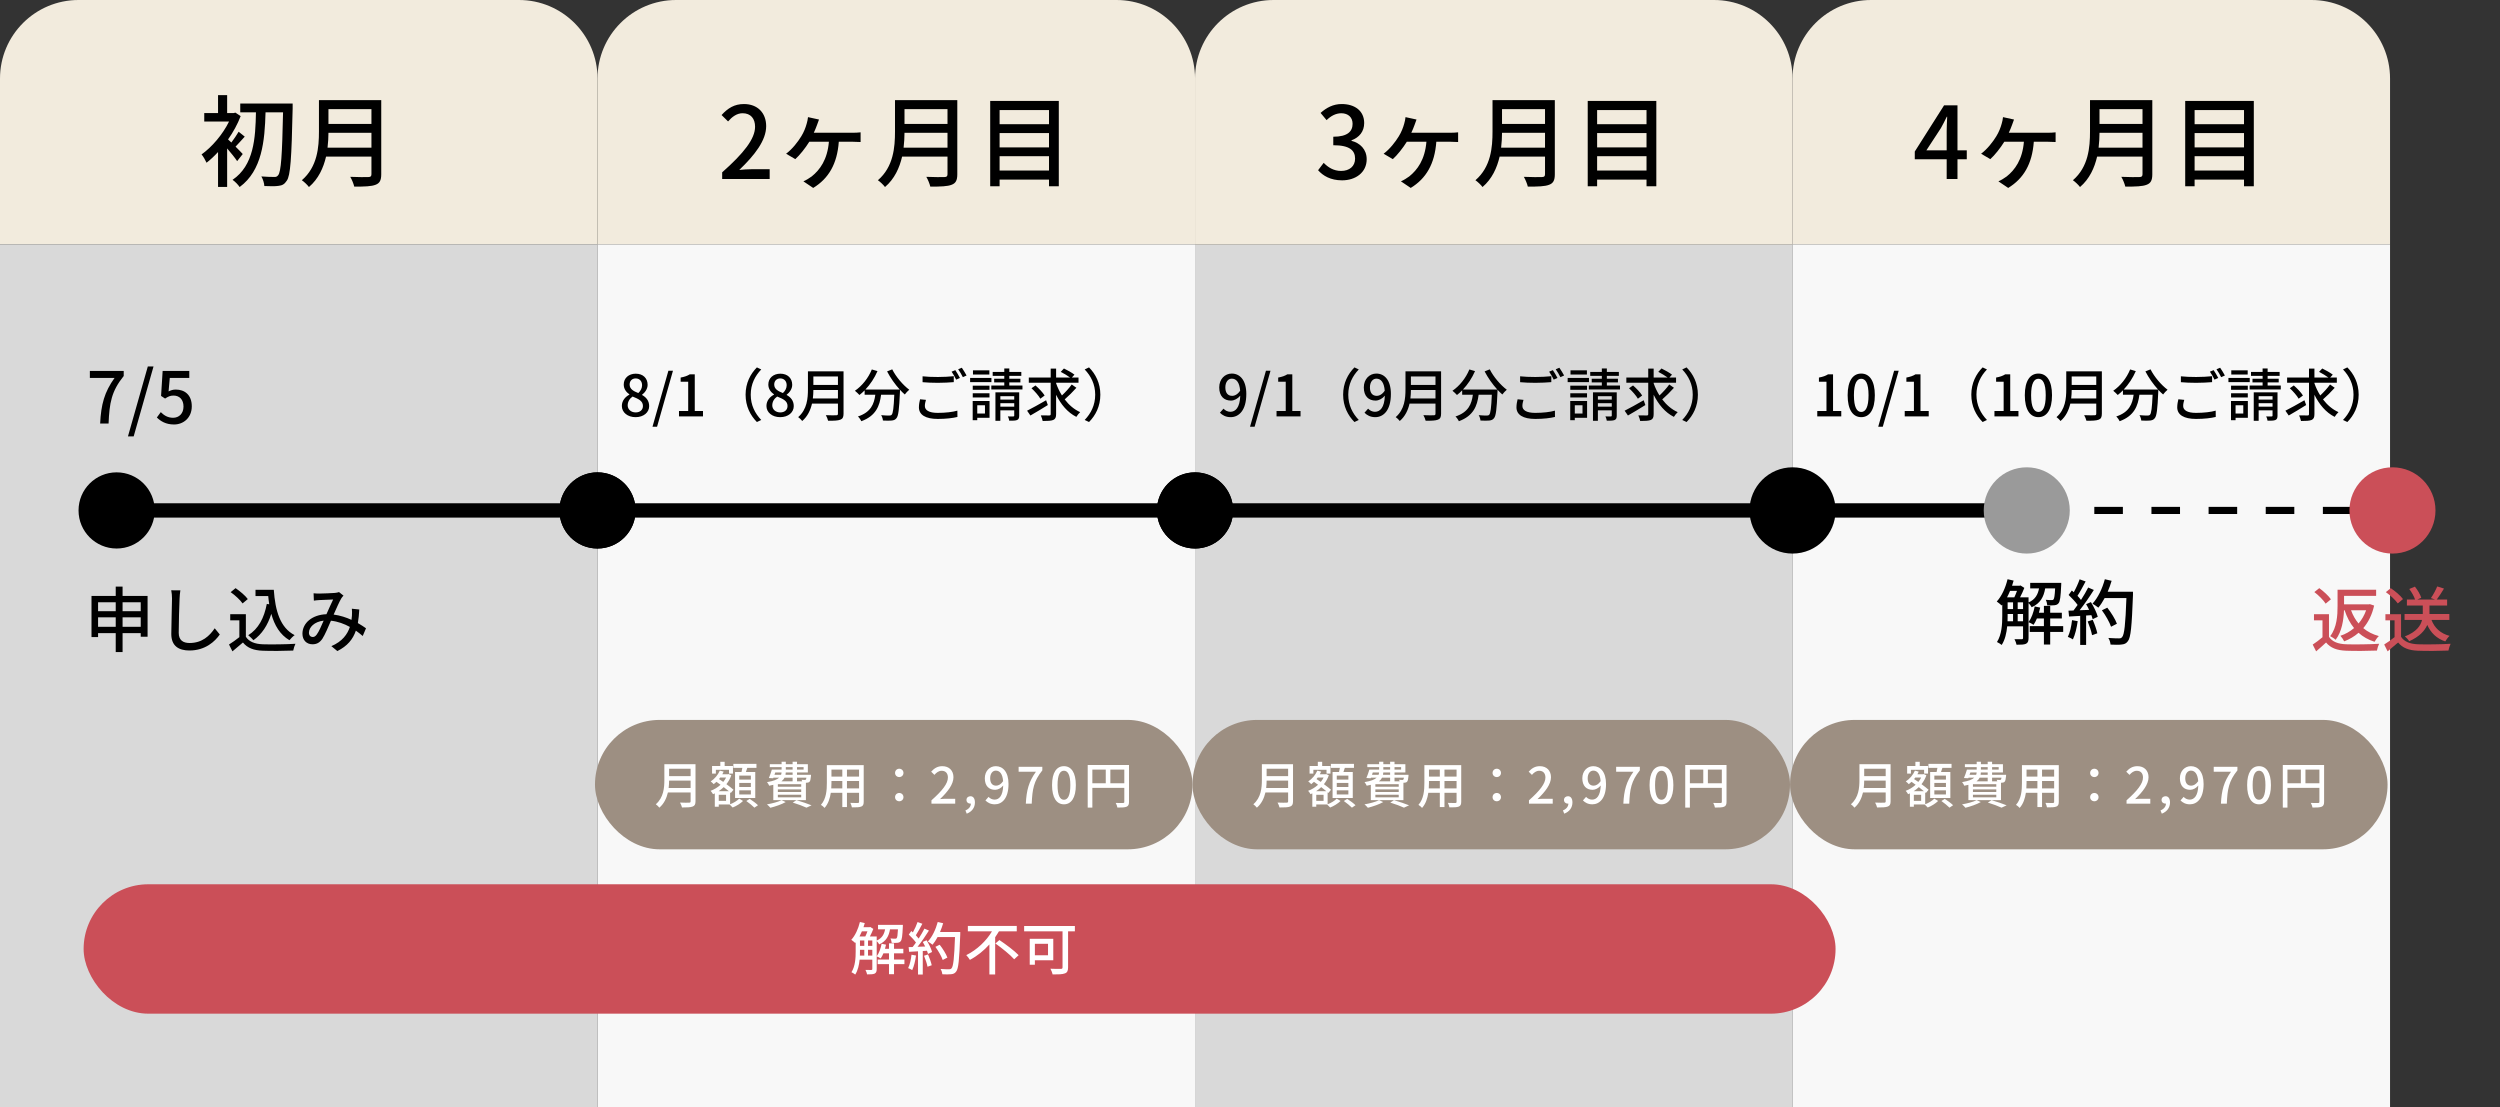 <svg width="350" height="155" viewBox="0 0 350 155" fill="none" xmlns="http://www.w3.org/2000/svg">
<rect x="0" y="0" width="350" height="155" fill="#333333" stroke="none"/>
<rect x="167.305" y="34.221" width="83.653" height="120.779" fill="#D9D9D9"/>
<path d="M167.305 11C167.305 4.925 172.23 0 178.305 0H239.957C246.033 0 250.957 4.925 250.957 11V34.221H167.305V11Z" fill="#F2EBDD"/>
<path d="M0 11C0 4.925 4.925 0 11 0H72.653C78.728 0 83.653 4.925 83.653 11V34.221H0V11Z" fill="#F2EBDD"/>
<rect y="34.221" width="83.653" height="120.779" fill="#D9D9D9"/>
<path d="M83.652 11C83.652 4.925 88.577 0 94.652 0H156.305C162.38 0 167.305 4.925 167.305 11V34.221H83.652V11Z" fill="#F2EBDD"/>
<rect x="83.652" y="34.221" width="83.653" height="120.779" fill="#F8F8F8"/>
<path d="M250.953 11C250.953 4.925 255.878 0 261.953 0H323.606C329.681 0 334.606 4.925 334.606 11V34.221H250.953V11Z" fill="#F2EBDD"/>
<rect x="250.953" y="34.221" width="83.653" height="120.779" fill="#F8F8F8"/>
<path d="M33.984 21.564L33.2 22.558C32.92 22.125 32.333 21.396 31.8 20.78V26.171H30.526V21.285C29.994 21.858 29.448 22.377 28.916 22.782C28.776 22.46 28.427 21.845 28.216 21.62C29.659 20.599 31.184 18.82 32.066 17.015H28.595V15.825H30.526V13.319H31.8V15.825H32.724L32.962 15.768L33.691 16.259C33.257 17.392 32.641 18.512 31.927 19.52C32.053 19.633 32.221 19.787 32.389 19.954C32.739 19.492 33.158 18.877 33.41 18.442L34.264 19.128C33.803 19.619 33.355 20.151 32.977 20.529C33.41 20.962 33.831 21.383 33.984 21.564ZM40.971 14.495V15.194C40.816 22.223 40.663 24.602 40.145 25.302C39.822 25.806 39.501 25.96 39.011 26.017C38.535 26.101 37.764 26.073 37.008 26.044C36.995 25.68 36.827 25.093 36.589 24.701C37.373 24.77 38.087 24.77 38.395 24.77C38.647 24.785 38.786 24.729 38.941 24.532C39.346 24.056 39.501 21.761 39.627 15.726H37.176C37.065 19.703 36.7 23.875 33.55 26.184C33.327 25.849 32.907 25.415 32.556 25.177C35.553 23.146 35.763 19.338 35.833 15.726H33.635V14.495H40.971ZM45.856 20.669H52.002V18.596H45.983C45.983 19.241 45.941 19.941 45.856 20.669ZM52.002 15.278H45.983V17.351H52.002V15.278ZM53.374 14.018V24.407C53.374 25.247 53.151 25.652 52.59 25.863C52.002 26.101 51.05 26.128 49.594 26.128C49.511 25.75 49.258 25.12 49.035 24.756C50.127 24.812 51.246 24.799 51.583 24.785C51.891 24.785 52.002 24.672 52.002 24.378V21.928H45.647C45.282 23.497 44.583 25.05 43.252 26.184C43.056 25.904 42.553 25.428 42.258 25.233C44.443 23.357 44.653 20.613 44.653 18.415V14.018H53.374Z" fill="black"/>
<path d="M101.104 25.064V24.127C104.142 21.439 105.71 19.436 105.71 17.742C105.71 16.622 105.122 15.852 103.96 15.852C103.148 15.852 102.476 16.37 101.93 17L101.02 16.105C101.902 15.139 102.812 14.565 104.156 14.565C106.046 14.565 107.264 15.796 107.264 17.659C107.264 19.646 105.682 21.704 103.498 23.791C104.03 23.735 104.674 23.692 105.178 23.692H107.754V25.064H101.104ZM114.66 16.735C114.548 17.015 114.464 17.253 114.38 17.505C114.268 17.812 114.114 18.204 113.932 18.582H119.322C119.63 18.582 120.134 18.582 120.484 18.526V19.884C120.092 19.857 119.602 19.843 119.322 19.843H117.432C117.208 22.951 116.004 24.994 113.848 26.311L112.476 25.387C112.812 25.247 113.33 24.939 113.638 24.701C114.772 23.791 115.836 22.377 116.046 19.843H113.302C112.77 20.71 111.93 21.761 111.342 22.279L110.054 21.523C110.936 20.864 111.706 19.857 112.168 19.101C112.546 18.498 112.784 17.869 112.938 17.308C113.022 17.029 113.092 16.692 113.12 16.398L114.66 16.735ZM126.504 20.669H132.65V18.596H126.63C126.63 19.241 126.588 19.941 126.504 20.669ZM132.65 15.278H126.63V17.351H132.65V15.278ZM134.022 14.018V24.407C134.022 25.247 133.798 25.652 133.238 25.863C132.65 26.101 131.698 26.128 130.242 26.128C130.158 25.75 129.906 25.12 129.682 24.756C130.774 24.812 131.894 24.799 132.23 24.785C132.538 24.785 132.65 24.672 132.65 24.378V21.928H126.294C125.93 23.497 125.23 25.05 123.9 26.184C123.704 25.904 123.2 25.428 122.906 25.233C125.09 23.357 125.3 20.613 125.3 18.415V14.018H134.022ZM139.944 23.875H146.86V21.872H139.944V23.875ZM146.86 18.625H139.944V20.64H146.86V18.625ZM146.86 15.405H139.944V17.392H146.86V15.405ZM138.628 14.13H148.232V26.073H146.86V25.148H139.944V26.073H138.628V14.13Z" fill="black"/>
<path d="M187.892 25.247C186.268 25.247 185.218 24.602 184.532 23.832L185.316 22.797C185.918 23.413 186.688 23.93 187.752 23.93C188.914 23.93 189.712 23.287 189.712 22.209C189.712 21.075 188.984 20.332 186.66 20.332V19.142C188.69 19.142 189.362 18.372 189.362 17.337C189.362 16.427 188.76 15.867 187.78 15.852C186.982 15.867 186.31 16.244 185.722 16.819L184.882 15.81C185.694 15.082 186.646 14.565 187.836 14.565C189.684 14.565 190.986 15.53 190.986 17.224C190.986 18.415 190.3 19.241 189.208 19.646V19.716C190.398 20.011 191.336 20.907 191.336 22.293C191.336 24.154 189.782 25.247 187.892 25.247ZM198.313 16.735C198.201 17.015 198.117 17.253 198.033 17.505C197.921 17.812 197.767 18.204 197.585 18.582H202.975C203.283 18.582 203.787 18.582 204.137 18.526V19.884C203.745 19.857 203.255 19.843 202.975 19.843H201.085C200.861 22.951 199.657 24.994 197.501 26.311L196.129 25.387C196.465 25.247 196.983 24.939 197.291 24.701C198.425 23.791 199.489 22.377 199.699 19.843H196.955C196.423 20.71 195.583 21.761 194.995 22.279L193.707 21.523C194.589 20.864 195.359 19.857 195.821 19.101C196.199 18.498 196.437 17.869 196.591 17.308C196.675 17.029 196.745 16.692 196.773 16.398L198.313 16.735ZM210.157 20.669H216.303V18.596H210.283C210.283 19.241 210.241 19.941 210.157 20.669ZM216.303 15.278H210.283V17.351H216.303V15.278ZM217.675 14.018V24.407C217.675 25.247 217.451 25.652 216.891 25.863C216.303 26.101 215.351 26.128 213.895 26.128C213.811 25.75 213.559 25.12 213.335 24.756C214.427 24.812 215.547 24.799 215.883 24.785C216.191 24.785 216.303 24.672 216.303 24.378V21.928H209.947C209.583 23.497 208.883 25.05 207.553 26.184C207.357 25.904 206.853 25.428 206.559 25.233C208.743 23.357 208.953 20.613 208.953 18.415V14.018H217.675ZM223.597 23.875H230.513V21.872H223.597V23.875ZM230.513 18.625H223.597V20.64H230.513V18.625ZM230.513 15.405H223.597V17.392H230.513V15.405ZM222.281 14.13H231.885V26.073H230.513V25.148H223.597V26.073H222.281V14.13Z" fill="black"/>
<path d="M269.693 21.047H272.535V18.345C272.535 17.785 272.577 16.916 272.605 16.343H272.549C272.297 16.875 272.017 17.407 271.723 17.939L269.693 21.047ZM272.535 25.064V22.293H268.069V21.215L272.171 14.746H274.047V21.047H275.349V22.293H274.047V25.064H272.535ZM281.961 16.735C281.849 17.015 281.765 17.253 281.681 17.505C281.569 17.812 281.415 18.204 281.233 18.582H286.623C286.931 18.582 287.435 18.582 287.785 18.526V19.884C287.393 19.857 286.903 19.843 286.623 19.843H284.733C284.509 22.951 283.305 24.994 281.149 26.311L279.777 25.387C280.113 25.247 280.631 24.939 280.939 24.701C282.073 23.791 283.137 22.377 283.347 19.843H280.603C280.071 20.71 279.231 21.761 278.643 22.279L277.355 21.523C278.237 20.864 279.007 19.857 279.469 19.101C279.847 18.498 280.085 17.869 280.239 17.308C280.323 17.029 280.393 16.692 280.421 16.398L281.961 16.735ZM293.805 20.669H299.951V18.596H293.931C293.931 19.241 293.889 19.941 293.805 20.669ZM299.951 15.278H293.931V17.351H299.951V15.278ZM301.323 14.018V24.407C301.323 25.247 301.099 25.652 300.539 25.863C299.951 26.101 298.999 26.128 297.543 26.128C297.459 25.75 297.207 25.12 296.983 24.756C298.075 24.812 299.195 24.799 299.531 24.785C299.839 24.785 299.951 24.672 299.951 24.378V21.928H293.595C293.231 23.497 292.531 25.05 291.201 26.184C291.005 25.904 290.501 25.428 290.207 25.233C292.391 23.357 292.601 20.613 292.601 18.415V14.018H301.323ZM307.245 23.875H314.161V21.872H307.245V23.875ZM314.161 18.625H307.245V20.64H314.161V18.625ZM314.161 15.405H307.245V17.392H314.161V15.405ZM305.929 14.13H315.533V26.073H314.161V25.148H307.245V26.073H305.929V14.13Z" fill="black"/>
<path d="M14.02 59.299C14.15 56.609 14.62 54.889 16.04 52.909H12.58V51.929H17.32V52.639C15.59 54.789 15.32 56.419 15.2 59.299H14.02ZM17.913 61.099L20.693 51.309H21.493L18.713 61.099H17.913ZM24.37 59.429C23.21 59.429 22.48 58.959 21.96 58.449L22.51 57.699C22.93 58.119 23.46 58.489 24.23 58.489C25.06 58.489 25.69 57.899 25.69 56.919C25.69 55.939 25.13 55.379 24.29 55.379C23.82 55.379 23.54 55.519 23.11 55.799L22.55 55.429L22.77 51.929H26.5V52.909H23.77L23.6 54.799C23.92 54.639 24.21 54.539 24.61 54.539C25.84 54.539 26.85 55.269 26.85 56.879C26.85 58.509 25.66 59.429 24.37 59.429Z" fill="black"/>
<path d="M88.979 58.403C87.875 58.403 87.059 57.747 87.059 56.835C87.059 56.059 87.571 55.539 88.115 55.251V55.211C87.675 54.899 87.323 54.459 87.323 53.835C87.323 52.915 88.043 52.315 89.003 52.315C90.027 52.315 90.667 52.955 90.667 53.875C90.667 54.475 90.259 54.987 89.891 55.259V55.299C90.419 55.595 90.883 56.059 90.883 56.859C90.883 57.731 90.115 58.403 88.979 58.403ZM89.363 55.027C89.715 54.699 89.891 54.323 89.891 53.931C89.891 53.387 89.563 52.979 88.987 52.979C88.507 52.979 88.147 53.307 88.147 53.835C88.147 54.475 88.707 54.771 89.363 55.027ZM88.995 57.739C89.603 57.739 90.011 57.387 90.011 56.835C90.011 56.115 89.363 55.843 88.563 55.515C88.155 55.795 87.875 56.235 87.875 56.747C87.875 57.331 88.363 57.739 88.995 57.739ZM91.35 59.739L93.574 51.907H94.214L91.99 59.739H91.35ZM95.059 58.299V57.539H96.347V53.443H95.291V52.859C95.843 52.755 96.235 52.619 96.571 52.403H97.267V57.539H98.419V58.299H95.059ZM104.382 55.259C104.382 53.635 105.054 52.355 105.966 51.435L106.574 51.723C105.702 52.635 105.102 53.787 105.102 55.259C105.102 56.731 105.702 57.883 106.574 58.795L105.966 59.083C105.054 58.163 104.382 56.883 104.382 55.259ZM109.222 58.403C108.118 58.403 107.302 57.747 107.302 56.835C107.302 56.059 107.814 55.539 108.358 55.251V55.211C107.918 54.899 107.566 54.459 107.566 53.835C107.566 52.915 108.286 52.315 109.246 52.315C110.27 52.315 110.91 52.955 110.91 53.875C110.91 54.475 110.502 54.987 110.134 55.259V55.299C110.662 55.595 111.126 56.059 111.126 56.859C111.126 57.731 110.358 58.403 109.222 58.403ZM109.606 55.027C109.958 54.699 110.134 54.323 110.134 53.931C110.134 53.387 109.806 52.979 109.23 52.979C108.75 52.979 108.39 53.307 108.39 53.835C108.39 54.475 108.95 54.771 109.606 55.027ZM109.238 57.739C109.846 57.739 110.254 57.387 110.254 56.835C110.254 56.115 109.606 55.843 108.806 55.515C108.398 55.795 108.118 56.235 108.118 56.747C108.118 57.331 108.606 57.739 109.238 57.739ZM113.8 55.787H117.312V54.603H113.872C113.872 54.971 113.848 55.371 113.8 55.787ZM117.312 52.707H113.872V53.891H117.312V52.707ZM118.096 51.987V57.923C118.096 58.403 117.968 58.635 117.648 58.755C117.312 58.891 116.768 58.907 115.936 58.907C115.888 58.691 115.744 58.331 115.616 58.123C116.24 58.155 116.88 58.147 117.072 58.139C117.248 58.139 117.312 58.075 117.312 57.907V56.507H113.68C113.472 57.403 113.072 58.291 112.312 58.939C112.2 58.779 111.912 58.507 111.744 58.395C112.992 57.323 113.112 55.755 113.112 54.499V51.987H118.096ZM124.192 51.995L124.912 51.707C125.424 52.747 126.432 53.923 127.296 54.563C127.104 54.723 126.816 55.019 126.672 55.227C126.456 55.043 126.224 54.819 126 54.571C126 54.643 126 54.811 125.992 54.883C125.888 57.307 125.776 58.235 125.504 58.547C125.32 58.779 125.136 58.835 124.848 58.875C124.576 58.907 124.088 58.899 123.608 58.875C123.6 58.651 123.496 58.339 123.36 58.123C123.848 58.171 124.304 58.179 124.488 58.179C124.648 58.179 124.744 58.155 124.832 58.067C125.016 57.875 125.12 57.123 125.2 55.267H123.352C123.152 56.819 122.64 58.219 120.584 58.971C120.504 58.779 120.28 58.459 120.112 58.307C121.952 57.699 122.376 56.531 122.544 55.267H121.048V54.651C120.816 54.891 120.568 55.107 120.32 55.299C120.184 55.139 119.864 54.843 119.688 54.707C120.68 54.035 121.56 52.939 122.056 51.723L122.848 51.955C122.432 52.923 121.832 53.819 121.152 54.539H125.968C125.304 53.811 124.648 52.883 124.192 51.995ZM129.16 52.683C129.744 52.747 130.48 52.779 131.304 52.779C132.08 52.779 132.936 52.731 133.528 52.667V53.499C132.976 53.547 132.056 53.595 131.304 53.595C130.488 53.595 129.8 53.563 129.16 53.507V52.683ZM129.632 55.979C129.544 56.283 129.48 56.555 129.48 56.843C129.48 57.411 130.04 57.803 131.272 57.803C132.36 57.803 133.384 57.683 134.032 57.491L134.04 58.371C133.416 58.531 132.424 58.651 131.296 58.651C129.576 58.651 128.648 58.075 128.648 57.027C128.648 56.595 128.736 56.211 128.808 55.899L129.632 55.979ZM133.744 51.819C133.944 52.107 134.232 52.603 134.392 52.915L133.864 53.147C133.704 52.819 133.448 52.339 133.224 52.035L133.744 51.819ZM134.656 51.483C134.864 51.779 135.168 52.283 135.32 52.571L134.8 52.803C134.624 52.459 134.368 51.995 134.144 51.699L134.656 51.483ZM138.512 51.851V52.435H136.216V51.851H138.512ZM138.8 52.907V53.499H135.816V52.907H138.8ZM138.528 53.995V54.571H136.184V53.995H138.528ZM136.184 55.643V55.059H138.528V55.643H136.184ZM137.896 56.739H136.816V57.891H137.896V56.739ZM138.536 56.139V58.491H136.816V58.827H136.176V56.139H138.536ZM140.048 56.931H141.992V56.451H140.048V56.931ZM141.992 55.467H140.048V55.947H141.992V55.467ZM142.688 54.923V58.187C142.688 58.523 142.616 58.699 142.392 58.803C142.152 58.899 141.8 58.899 141.296 58.899C141.272 58.723 141.192 58.467 141.104 58.299C141.432 58.315 141.76 58.307 141.856 58.307C141.96 58.299 141.992 58.275 141.992 58.179V57.443H140.048V58.915H139.36V54.923H142.688ZM141.304 53.979H143.144V54.523H138.784V53.979H140.6V53.539H139.184V53.019H140.6V52.619H138.976V52.075H140.6V51.587H141.304V52.075H142.984V52.619H141.304V53.019H142.856V53.539H141.304V53.979ZM146.456 56.035L146.696 56.707C145.872 57.227 144.952 57.771 144.256 58.171L143.792 57.499C144.472 57.163 145.496 56.587 146.456 56.035ZM146.248 55.371L145.648 55.819C145.416 55.403 144.88 54.787 144.408 54.355L144.968 53.963C145.44 54.371 146.008 54.963 146.248 55.371ZM150.04 53.827L150.696 54.291C150.2 54.851 149.568 55.475 149.056 55.915C149.648 56.691 150.376 57.323 151.224 57.699C151.056 57.859 150.808 58.147 150.688 58.363C149.464 57.747 148.528 56.627 147.856 55.267V57.971C147.856 58.443 147.744 58.667 147.456 58.795C147.168 58.915 146.672 58.939 145.976 58.939C145.936 58.723 145.816 58.379 145.712 58.155C146.224 58.171 146.736 58.171 146.896 58.163C147.04 58.163 147.096 58.115 147.096 57.971V53.579H144.032V52.859H147.096V51.603H147.856V52.859H149.816C149.48 52.603 148.936 52.283 148.504 52.059L148.952 51.587C149.432 51.819 150.088 52.187 150.424 52.451L150.056 52.859H150.992V53.579H147.856V53.667C148.064 54.259 148.336 54.835 148.672 55.363C149.152 54.915 149.704 54.315 150.04 53.827ZM154.048 55.259C154.048 56.883 153.376 58.163 152.464 59.083L151.856 58.795C152.728 57.883 153.328 56.731 153.328 55.259C153.328 53.787 152.728 52.635 151.856 51.723L152.464 51.435C153.376 52.355 154.048 53.635 154.048 55.259Z" fill="black"/>
<path d="M171.548 54.235C171.548 54.987 171.884 55.419 172.5 55.419C172.868 55.419 173.284 55.203 173.62 54.699C173.532 53.539 173.092 53.011 172.452 53.011C171.948 53.011 171.548 53.467 171.548 54.235ZM172.292 58.403C171.612 58.403 171.132 58.131 170.788 57.779L171.292 57.211C171.524 57.475 171.884 57.651 172.252 57.651C172.964 57.651 173.58 57.075 173.636 55.395C173.292 55.819 172.788 56.083 172.34 56.083C171.356 56.083 170.692 55.467 170.692 54.235C170.692 53.067 171.492 52.299 172.444 52.299C173.572 52.299 174.484 53.203 174.484 55.155C174.484 57.475 173.428 58.403 172.292 58.403ZM175.006 59.739L177.23 51.907H177.87L175.646 59.739H175.006ZM178.715 58.299V57.539H180.003V53.443H178.947V52.859C179.499 52.755 179.891 52.619 180.227 52.403H180.923V57.539H182.075V58.299H178.715ZM188.038 55.259C188.038 53.635 188.71 52.355 189.622 51.435L190.23 51.723C189.358 52.635 188.758 53.787 188.758 55.259C188.758 56.731 189.358 57.883 190.23 58.795L189.622 59.083C188.71 58.163 188.038 56.883 188.038 55.259ZM191.79 54.235C191.79 54.987 192.126 55.419 192.742 55.419C193.11 55.419 193.526 55.203 193.862 54.699C193.774 53.539 193.334 53.011 192.694 53.011C192.19 53.011 191.79 53.467 191.79 54.235ZM192.534 58.403C191.854 58.403 191.374 58.131 191.03 57.779L191.534 57.211C191.766 57.475 192.126 57.651 192.494 57.651C193.206 57.651 193.822 57.075 193.878 55.395C193.534 55.819 193.03 56.083 192.582 56.083C191.598 56.083 190.934 55.467 190.934 54.235C190.934 53.067 191.734 52.299 192.686 52.299C193.814 52.299 194.726 53.203 194.726 55.155C194.726 57.475 193.67 58.403 192.534 58.403ZM197.456 55.787H200.968V54.603H197.528C197.528 54.971 197.504 55.371 197.456 55.787ZM200.968 52.707H197.528V53.891H200.968V52.707ZM201.752 51.987V57.923C201.752 58.403 201.624 58.635 201.304 58.755C200.968 58.891 200.424 58.907 199.592 58.907C199.544 58.691 199.4 58.331 199.272 58.123C199.896 58.155 200.536 58.147 200.728 58.139C200.904 58.139 200.968 58.075 200.968 57.907V56.507H197.336C197.128 57.403 196.728 58.291 195.968 58.939C195.856 58.779 195.568 58.507 195.4 58.395C196.648 57.323 196.768 55.755 196.768 54.499V51.987H201.752ZM207.848 51.995L208.568 51.707C209.08 52.747 210.088 53.923 210.952 54.563C210.76 54.723 210.472 55.019 210.328 55.227C210.112 55.043 209.88 54.819 209.656 54.571C209.656 54.643 209.656 54.811 209.648 54.883C209.544 57.307 209.432 58.235 209.16 58.547C208.976 58.779 208.792 58.835 208.504 58.875C208.232 58.907 207.744 58.899 207.264 58.875C207.256 58.651 207.152 58.339 207.016 58.123C207.504 58.171 207.96 58.179 208.144 58.179C208.304 58.179 208.4 58.155 208.488 58.067C208.672 57.875 208.776 57.123 208.856 55.267H207.008C206.808 56.819 206.296 58.219 204.24 58.971C204.16 58.779 203.936 58.459 203.768 58.307C205.608 57.699 206.032 56.531 206.2 55.267H204.704V54.651C204.472 54.891 204.224 55.107 203.976 55.299C203.84 55.139 203.52 54.843 203.344 54.707C204.336 54.035 205.216 52.939 205.712 51.723L206.504 51.955C206.088 52.923 205.488 53.819 204.808 54.539H209.624C208.96 53.811 208.304 52.883 207.848 51.995ZM212.816 52.683C213.4 52.747 214.136 52.779 214.96 52.779C215.736 52.779 216.592 52.731 217.184 52.667V53.499C216.632 53.547 215.712 53.595 214.96 53.595C214.144 53.595 213.456 53.563 212.816 53.507V52.683ZM213.288 55.979C213.2 56.283 213.136 56.555 213.136 56.843C213.136 57.411 213.696 57.803 214.928 57.803C216.016 57.803 217.04 57.683 217.688 57.491L217.696 58.371C217.072 58.531 216.08 58.651 214.952 58.651C213.232 58.651 212.304 58.075 212.304 57.027C212.304 56.595 212.392 56.211 212.464 55.899L213.288 55.979ZM217.4 51.819C217.6 52.107 217.888 52.603 218.048 52.915L217.52 53.147C217.36 52.819 217.104 52.339 216.88 52.035L217.4 51.819ZM218.312 51.483C218.52 51.779 218.824 52.283 218.976 52.571L218.456 52.803C218.28 52.459 218.024 51.995 217.8 51.699L218.312 51.483ZM222.168 51.851V52.435H219.872V51.851H222.168ZM222.456 52.907V53.499H219.472V52.907H222.456ZM222.184 53.995V54.571H219.84V53.995H222.184ZM219.84 55.643V55.059H222.184V55.643H219.84ZM221.552 56.739H220.472V57.891H221.552V56.739ZM222.192 56.139V58.491H220.472V58.827H219.832V56.139H222.192ZM223.704 56.931H225.648V56.451H223.704V56.931ZM225.648 55.467H223.704V55.947H225.648V55.467ZM226.344 54.923V58.187C226.344 58.523 226.272 58.699 226.048 58.803C225.808 58.899 225.456 58.899 224.952 58.899C224.928 58.723 224.848 58.467 224.76 58.299C225.088 58.315 225.416 58.307 225.512 58.307C225.616 58.299 225.648 58.275 225.648 58.179V57.443H223.704V58.915H223.016V54.923H226.344ZM224.96 53.979H226.8V54.523H222.44V53.979H224.256V53.539H222.84V53.019H224.256V52.619H222.632V52.075H224.256V51.587H224.96V52.075H226.64V52.619H224.96V53.019H226.512V53.539H224.96V53.979ZM230.112 56.035L230.352 56.707C229.528 57.227 228.608 57.771 227.912 58.171L227.448 57.499C228.128 57.163 229.152 56.587 230.112 56.035ZM229.904 55.371L229.304 55.819C229.072 55.403 228.536 54.787 228.064 54.355L228.624 53.963C229.096 54.371 229.664 54.963 229.904 55.371ZM233.696 53.827L234.352 54.291C233.856 54.851 233.224 55.475 232.712 55.915C233.304 56.691 234.032 57.323 234.88 57.699C234.712 57.859 234.464 58.147 234.344 58.363C233.12 57.747 232.184 56.627 231.512 55.267V57.971C231.512 58.443 231.4 58.667 231.112 58.795C230.824 58.915 230.328 58.939 229.632 58.939C229.592 58.723 229.472 58.379 229.368 58.155C229.88 58.171 230.392 58.171 230.552 58.163C230.696 58.163 230.752 58.115 230.752 57.971V53.579H227.688V52.859H230.752V51.603H231.512V52.859H233.472C233.136 52.603 232.592 52.283 232.16 52.059L232.608 51.587C233.088 51.819 233.744 52.187 234.08 52.451L233.712 52.859H234.648V53.579H231.512V53.667C231.72 54.259 231.992 54.835 232.328 55.363C232.808 54.915 233.36 54.315 233.696 53.827ZM237.704 55.259C237.704 56.883 237.032 58.163 236.12 59.083L235.512 58.795C236.384 57.883 236.984 56.731 236.984 55.259C236.984 53.787 236.384 52.635 235.512 51.723L236.12 51.435C237.032 52.355 237.704 53.635 237.704 55.259Z" fill="black"/>
<path d="M254.418 58.299V57.539H255.706V53.443H254.65V52.859C255.202 52.755 255.594 52.619 255.93 52.403H256.626V57.539H257.778V58.299H254.418ZM260.573 58.403C259.421 58.403 258.669 57.379 258.669 55.331C258.669 53.291 259.421 52.299 260.573 52.299C261.725 52.299 262.477 53.299 262.477 55.331C262.477 57.379 261.725 58.403 260.573 58.403ZM260.573 57.675C261.173 57.675 261.597 57.035 261.597 55.331C261.597 53.643 261.173 53.027 260.573 53.027C259.973 53.027 259.549 53.643 259.549 55.331C259.549 57.035 259.973 57.675 260.573 57.675ZM262.951 59.739L265.175 51.907H265.815L263.591 59.739H262.951ZM266.661 58.299V57.539H267.949V53.443H266.893V52.859C267.445 52.755 267.837 52.619 268.173 52.403H268.869V57.539H270.021V58.299H266.661ZM275.983 55.259C275.983 53.635 276.655 52.355 277.567 51.435L278.175 51.723C277.303 52.635 276.703 53.787 276.703 55.259C276.703 56.731 277.303 57.883 278.175 58.795L277.567 59.083C276.655 58.163 275.983 56.883 275.983 55.259ZM279.223 58.299V57.539H280.511V53.443H279.455V52.859C280.007 52.755 280.399 52.619 280.735 52.403H281.431V57.539H282.583V58.299H279.223ZM285.378 58.403C284.226 58.403 283.474 57.379 283.474 55.331C283.474 53.291 284.226 52.299 285.378 52.299C286.53 52.299 287.282 53.299 287.282 55.331C287.282 57.379 286.53 58.403 285.378 58.403ZM285.378 57.675C285.978 57.675 286.402 57.035 286.402 55.331C286.402 53.643 285.978 53.027 285.378 53.027C284.778 53.027 284.354 53.643 284.354 55.331C284.354 57.035 284.778 57.675 285.378 57.675ZM289.964 55.787H293.476V54.603H290.036C290.036 54.971 290.012 55.371 289.964 55.787ZM293.476 52.707H290.036V53.891H293.476V52.707ZM294.26 51.987V57.923C294.26 58.403 294.132 58.635 293.812 58.755C293.476 58.891 292.932 58.907 292.1 58.907C292.052 58.691 291.908 58.331 291.78 58.123C292.404 58.155 293.044 58.147 293.236 58.139C293.412 58.139 293.476 58.075 293.476 57.907V56.507H289.844C289.636 57.403 289.236 58.291 288.476 58.939C288.364 58.779 288.076 58.507 287.908 58.395C289.156 57.323 289.276 55.755 289.276 54.499V51.987H294.26ZM300.356 51.995L301.076 51.707C301.588 52.747 302.596 53.923 303.46 54.563C303.268 54.723 302.98 55.019 302.836 55.227C302.62 55.043 302.388 54.819 302.164 54.571C302.164 54.643 302.164 54.811 302.156 54.883C302.052 57.307 301.94 58.235 301.668 58.547C301.484 58.779 301.3 58.835 301.012 58.875C300.74 58.907 300.252 58.899 299.772 58.875C299.764 58.651 299.66 58.339 299.524 58.123C300.012 58.171 300.468 58.179 300.652 58.179C300.812 58.179 300.908 58.155 300.996 58.067C301.18 57.875 301.284 57.123 301.364 55.267H299.516C299.316 56.819 298.804 58.219 296.748 58.971C296.668 58.779 296.444 58.459 296.276 58.307C298.116 57.699 298.54 56.531 298.708 55.267H297.212V54.651C296.98 54.891 296.732 55.107 296.484 55.299C296.348 55.139 296.028 54.843 295.852 54.707C296.844 54.035 297.724 52.939 298.22 51.723L299.012 51.955C298.596 52.923 297.996 53.819 297.316 54.539H302.132C301.468 53.811 300.812 52.883 300.356 51.995ZM305.324 52.683C305.908 52.747 306.644 52.779 307.468 52.779C308.244 52.779 309.1 52.731 309.692 52.667V53.499C309.14 53.547 308.22 53.595 307.468 53.595C306.652 53.595 305.964 53.563 305.324 53.507V52.683ZM305.796 55.979C305.708 56.283 305.644 56.555 305.644 56.843C305.644 57.411 306.204 57.803 307.436 57.803C308.524 57.803 309.548 57.683 310.196 57.491L310.204 58.371C309.58 58.531 308.588 58.651 307.46 58.651C305.74 58.651 304.812 58.075 304.812 57.027C304.812 56.595 304.9 56.211 304.972 55.899L305.796 55.979ZM309.908 51.819C310.108 52.107 310.396 52.603 310.556 52.915L310.028 53.147C309.868 52.819 309.612 52.339 309.388 52.035L309.908 51.819ZM310.82 51.483C311.028 51.779 311.332 52.283 311.484 52.571L310.964 52.803C310.788 52.459 310.532 51.995 310.308 51.699L310.82 51.483ZM314.676 51.851V52.435H312.38V51.851H314.676ZM314.964 52.907V53.499H311.98V52.907H314.964ZM314.692 53.995V54.571H312.348V53.995H314.692ZM312.348 55.643V55.059H314.692V55.643H312.348ZM314.06 56.739H312.98V57.891H314.06V56.739ZM314.7 56.139V58.491H312.98V58.827H312.34V56.139H314.7ZM316.212 56.931H318.156V56.451H316.212V56.931ZM318.156 55.467H316.212V55.947H318.156V55.467ZM318.852 54.923V58.187C318.852 58.523 318.78 58.699 318.556 58.803C318.316 58.899 317.964 58.899 317.46 58.899C317.436 58.723 317.356 58.467 317.268 58.299C317.596 58.315 317.924 58.307 318.02 58.307C318.124 58.299 318.156 58.275 318.156 58.179V57.443H316.212V58.915H315.524V54.923H318.852ZM317.468 53.979H319.308V54.523H314.948V53.979H316.764V53.539H315.348V53.019H316.764V52.619H315.14V52.075H316.764V51.587H317.468V52.075H319.148V52.619H317.468V53.019H319.02V53.539H317.468V53.979ZM322.62 56.035L322.86 56.707C322.036 57.227 321.116 57.771 320.42 58.171L319.956 57.499C320.636 57.163 321.66 56.587 322.62 56.035ZM322.412 55.371L321.812 55.819C321.58 55.403 321.044 54.787 320.572 54.355L321.132 53.963C321.604 54.371 322.172 54.963 322.412 55.371ZM326.204 53.827L326.86 54.291C326.364 54.851 325.732 55.475 325.22 55.915C325.812 56.691 326.54 57.323 327.388 57.699C327.22 57.859 326.972 58.147 326.852 58.363C325.628 57.747 324.692 56.627 324.02 55.267V57.971C324.02 58.443 323.908 58.667 323.62 58.795C323.332 58.915 322.836 58.939 322.14 58.939C322.1 58.723 321.98 58.379 321.876 58.155C322.388 58.171 322.9 58.171 323.06 58.163C323.204 58.163 323.26 58.115 323.26 57.971V53.579H320.196V52.859H323.26V51.603H324.02V52.859H325.98C325.644 52.603 325.1 52.283 324.668 52.059L325.116 51.587C325.596 51.819 326.252 52.187 326.588 52.451L326.22 52.859H327.156V53.579H324.02V53.667C324.228 54.259 324.5 54.835 324.836 55.363C325.316 54.915 325.868 54.315 326.204 53.827ZM330.212 55.259C330.212 56.883 329.54 58.163 328.628 59.083L328.02 58.795C328.892 57.883 329.492 56.731 329.492 55.259C329.492 53.787 328.892 52.635 328.02 51.723L328.628 51.435C329.54 52.355 330.212 53.635 330.212 55.259Z" fill="black"/>
<path d="M17.161 87.75H19.701V86.43H17.161V87.75ZM13.731 87.75H16.201V86.43H13.731V87.75ZM16.201 84.32H13.731V85.57H16.201V84.32ZM19.701 84.32H17.161V85.57H19.701V84.32ZM17.161 83.43H20.661V89.14H19.701V88.64H17.161V91.29H16.201V88.64H13.731V89.19H12.811V83.43H16.201V82.12H17.161V83.43ZM25.251 82.65C25.191 83.02 25.151 83.44 25.141 83.8C25.091 84.91 25.021 87.22 25.021 88.6C25.021 89.66 25.671 90.02 26.541 90.02C28.291 90.02 29.341 89.03 30.061 87.96L30.771 88.83C30.111 89.78 28.761 91.07 26.521 91.07C25.001 91.07 23.981 90.42 23.981 88.76C23.981 87.34 24.081 84.76 24.081 83.8C24.081 83.38 24.041 82.97 23.971 82.64L25.251 82.65ZM35.771 82.57H38.331C38.531 85.52 39.231 87.89 41.251 88.92C41.031 89.07 40.701 89.4 40.521 89.63C39.201 88.85 38.431 87.56 37.981 85.94C37.471 87.56 36.661 88.79 35.481 89.63C35.331 89.45 34.971 89.1 34.751 88.93C36.171 88.05 36.981 86.53 37.351 84.55L37.691 84.6C37.631 84.23 37.591 83.84 37.551 83.45H35.771V82.57ZM34.691 83.87L33.961 84.48C33.641 84.01 32.921 83.34 32.291 82.9L32.981 82.34C33.601 82.77 34.351 83.39 34.691 83.87ZM34.421 85.99V89.15C34.861 89.84 35.681 90.16 36.781 90.2C37.891 90.24 40.111 90.21 41.361 90.13C41.251 90.35 41.101 90.79 41.051 91.08C39.921 91.13 37.911 91.15 36.771 91.1C35.501 91.05 34.641 90.72 34.011 89.95C33.541 90.36 33.061 90.76 32.541 91.19L32.061 90.23C32.511 89.95 33.041 89.58 33.511 89.2V86.85H32.231V85.99H34.421ZM43.901 83.06C44.161 83.09 44.481 83.1 44.691 83.1C45.231 83.1 46.441 83.04 46.881 83.01C47.091 82.99 47.311 82.95 47.461 82.89L48.091 83.39C47.971 83.51 47.871 83.63 47.791 83.76C47.521 84.2 47.111 85.14 46.711 86.04C47.621 86.16 48.471 86.44 49.211 86.78C49.241 86.58 49.261 86.39 49.271 86.21C49.291 85.87 49.291 85.51 49.261 85.22L50.301 85.33C50.261 86.02 50.201 86.66 50.101 87.23C50.551 87.49 50.931 87.74 51.241 87.96L50.781 89.04C50.491 88.79 50.171 88.54 49.821 88.29C49.401 89.52 48.631 90.44 47.231 91.15L46.391 90.46C47.941 89.8 48.651 88.78 48.981 87.77C48.201 87.34 47.301 87 46.331 86.9C45.961 87.77 45.501 88.86 45.131 89.43C44.751 89.98 44.331 90.2 43.741 90.2C42.941 90.2 42.341 89.64 42.341 88.72C42.341 87.21 43.721 86.06 45.701 85.99C46.031 85.26 46.371 84.48 46.641 83.93C46.241 83.94 45.171 83.99 44.721 84.01C44.511 84.02 44.191 84.05 43.941 84.09L43.901 83.06ZM43.251 88.58C43.251 88.98 43.501 89.18 43.781 89.18C43.991 89.18 44.151 89.09 44.341 88.84C44.661 88.41 44.991 87.62 45.311 86.89C44.001 87.03 43.251 87.83 43.251 88.58Z" fill="black"/>
<path d="M282.477 86.973H283.227V85.963H282.477V86.973ZM281.067 85.963V86.253C281.067 86.483 281.067 86.723 281.057 86.973H281.827V85.963H281.067ZM282.377 82.723H281.407C281.277 83.033 281.137 83.343 280.987 83.623H282.007C282.137 83.363 282.267 83.033 282.377 82.723ZM282.477 84.323V85.273H283.227V84.323H282.477ZM281.067 84.323V85.273H281.827V84.323H281.067ZM287.717 82.373H286.327C286.127 83.543 285.667 84.463 284.437 85.013C284.347 84.843 284.167 84.593 283.997 84.433V89.323C283.997 89.723 283.917 89.983 283.647 90.123C283.367 90.253 282.967 90.263 282.317 90.263C282.277 90.053 282.147 89.683 282.027 89.483C282.507 89.493 282.927 89.493 283.047 89.493C283.177 89.483 283.227 89.443 283.227 89.313V87.683H281.007C280.917 88.613 280.707 89.573 280.237 90.293C280.097 90.173 279.757 89.963 279.577 89.883C280.247 88.833 280.317 87.363 280.317 86.243V84.653L280.227 84.763C280.077 84.623 279.737 84.333 279.547 84.213C280.237 83.463 280.767 82.303 281.057 81.093L281.907 81.283C281.837 81.523 281.767 81.763 281.687 82.003H282.737L282.867 81.963L283.407 82.303C283.247 82.723 283.027 83.203 282.807 83.623H283.997V84.343C284.947 83.923 285.307 83.223 285.467 82.373H284.227V81.603H288.577C288.577 81.603 288.577 81.823 288.567 81.923C288.497 83.543 288.407 84.213 288.197 84.453C288.057 84.633 287.887 84.703 287.627 84.733C287.417 84.763 287.017 84.763 286.617 84.743C286.597 84.503 286.517 84.183 286.407 83.973C286.757 84.013 287.077 84.013 287.217 84.013C287.347 84.023 287.427 84.003 287.487 83.923C287.597 83.803 287.667 83.393 287.717 82.373ZM288.847 87.663V88.473H287.027V90.233H286.147V88.473H284.167V87.663H286.147V86.583H285.167C285.027 86.923 284.867 87.223 284.697 87.473C284.537 87.353 284.187 87.183 283.997 87.103C284.407 86.543 284.697 85.733 284.857 84.903L285.627 85.063C285.577 85.303 285.517 85.543 285.447 85.783H286.147V84.823H287.027V85.783H288.657V86.583H287.027V87.663H288.847ZM290.087 86.823L290.877 86.963C290.747 87.903 290.517 88.873 290.207 89.513C290.057 89.403 289.687 89.233 289.497 89.163C289.797 88.563 289.987 87.683 290.087 86.823ZM292.277 87.003L292.977 86.773C293.247 87.373 293.517 88.153 293.627 88.663L292.887 88.923C292.797 88.403 292.527 87.613 292.277 87.003ZM292.057 84.583L292.727 84.293C293.137 84.943 293.547 85.793 293.687 86.343L292.977 86.683C292.937 86.523 292.877 86.333 292.797 86.123L292.057 86.173V90.293H291.227V86.223C290.657 86.253 290.127 86.283 289.667 86.313L289.587 85.493L290.287 85.473C290.477 85.233 290.667 84.973 290.867 84.693C290.557 84.253 290.047 83.713 289.607 83.293L290.057 82.673C290.147 82.753 290.237 82.833 290.327 82.913C290.637 82.363 290.967 81.643 291.147 81.103L291.987 81.403C291.627 82.083 291.207 82.873 290.847 83.413C291.037 83.613 291.207 83.813 291.337 83.993C291.727 83.393 292.087 82.773 292.347 82.253L293.137 82.593C292.567 83.503 291.817 84.603 291.147 85.433L292.477 85.383C292.347 85.103 292.207 84.833 292.057 84.583ZM298.617 82.843V83.293C298.447 87.703 298.317 89.263 297.897 89.773C297.657 90.103 297.407 90.193 297.017 90.233C296.677 90.283 296.067 90.273 295.477 90.243C295.457 89.973 295.347 89.573 295.167 89.313C295.817 89.363 296.417 89.373 296.657 89.373C296.867 89.373 296.977 89.333 297.087 89.203C297.407 88.883 297.567 87.403 297.697 83.733H294.647C294.377 84.243 294.077 84.703 293.767 85.073C293.587 84.913 293.167 84.643 292.947 84.513C293.707 83.703 294.327 82.403 294.677 81.093L295.627 81.313C295.477 81.833 295.287 82.353 295.077 82.843H298.617ZM296.367 87.323L295.547 87.743C295.347 87.133 294.797 86.163 294.267 85.443L295.017 85.073C295.557 85.753 296.147 86.703 296.367 87.323Z" fill="black"/>
<path d="M331.258 85.44H329.148C329.398 86.13 329.748 86.76 330.198 87.29C330.648 86.76 331.008 86.14 331.258 85.44ZM328.248 85.44H328.158C328.108 86.77 327.868 88.42 326.988 89.57C326.828 89.41 326.438 89.16 326.228 89.06C327.178 87.84 327.258 86.12 327.258 84.85V82.56H332.658V83.42H328.168V84.61H331.618L331.788 84.58L332.378 84.78C332.088 86.08 331.558 87.12 330.858 87.94C331.458 88.44 332.188 88.82 333.038 89.05C332.828 89.24 332.568 89.61 332.438 89.85C331.558 89.57 330.818 89.15 330.198 88.59C329.608 89.11 328.928 89.5 328.188 89.79C328.078 89.57 327.838 89.2 327.658 89.01C328.358 88.78 329.008 88.41 329.568 87.93C328.998 87.24 328.568 86.4 328.248 85.44ZM326.328 83.9L325.588 84.51C325.288 84.03 324.608 83.34 324.008 82.89L324.698 82.34C325.298 82.78 326.008 83.42 326.328 83.9ZM326.058 85.99V89.15C326.508 89.85 327.338 90.16 328.468 90.2C329.588 90.24 331.828 90.21 333.078 90.13C332.968 90.35 332.818 90.79 332.768 91.08C331.628 91.13 329.598 91.15 328.458 91.1C327.178 91.05 326.288 90.73 325.648 89.95C325.218 90.36 324.758 90.76 324.258 91.19L323.778 90.24C324.208 89.96 324.708 89.59 325.148 89.21V86.85H323.958V85.99H326.058ZM342.908 86.79H340.408C340.828 87.9 341.668 88.69 342.938 89.02C342.728 89.2 342.468 89.57 342.338 89.8C341.128 89.39 340.318 88.61 339.818 87.49C339.458 88.31 338.728 89.13 337.288 89.77C337.178 89.58 336.888 89.26 336.678 89.1C338.318 88.46 338.898 87.59 339.088 86.79H336.638V85.96H339.188V85.84V84.77H336.968V83.93H338.108C337.968 83.5 337.638 82.91 337.298 82.46L338.088 82.13C338.468 82.6 338.848 83.25 338.978 83.69L338.428 83.93H340.898L340.328 83.73C340.638 83.29 341.018 82.6 341.208 82.1L342.158 82.4C341.828 82.95 341.458 83.53 341.148 83.93H342.598V84.77H340.128V85.85V85.96H342.908V86.79ZM336.418 83.87L335.688 84.48C335.368 84.01 334.648 83.34 334.018 82.9L334.708 82.34C335.338 82.77 336.078 83.39 336.418 83.87ZM336.148 85.99V89.15C336.588 89.84 337.408 90.16 338.508 90.2C339.618 90.24 341.838 90.21 343.088 90.13C342.978 90.35 342.828 90.79 342.778 91.08C341.648 91.13 339.638 91.15 338.498 91.1C337.228 91.05 336.368 90.72 335.738 89.95C335.268 90.36 334.788 90.76 334.268 91.19L333.788 90.23C334.238 89.95 334.768 89.58 335.238 89.2V86.85H333.958V85.99H336.148Z" fill="#CB4F58"/>
<path d="M10.995 71.461C10.995 74.406 13.383 76.794 16.328 76.794C19.274 76.794 21.662 74.406 21.662 71.461C21.662 68.515 19.274 66.128 16.328 66.128C13.383 66.128 10.995 68.515 10.995 71.461ZM78.321 71.461C78.321 74.406 80.708 76.794 83.654 76.794C86.599 76.794 88.987 74.406 88.987 71.461C88.987 68.515 86.599 66.128 83.654 66.128C80.708 66.128 78.321 68.515 78.321 71.461ZM16.328 72.461H83.654V70.461H16.328V72.461Z" fill="black"/>
<path d="M78.315 71.461C78.315 74.406 80.703 76.794 83.648 76.794C86.594 76.794 88.982 74.406 88.982 71.461C88.982 68.515 86.594 66.128 83.648 66.128C80.703 66.128 78.315 68.515 78.315 71.461ZM161.968 71.461C161.968 74.406 164.356 76.794 167.302 76.794C170.247 76.794 172.635 74.406 172.635 71.461C172.635 68.515 170.247 66.128 167.302 66.128C164.356 66.128 161.968 68.515 161.968 71.461ZM83.648 72.461L167.302 72.461L167.302 70.461L83.648 70.461L83.648 72.461Z" fill="black"/>
<path d="M285.203 71.461L334.377 71.461" stroke="black" stroke-dasharray="4 4"/>
<path d="M161.967 71.461C161.967 74.406 164.355 76.794 167.301 76.794C170.246 76.794 172.634 74.406 172.634 71.461C172.634 68.515 170.246 66.128 167.301 66.128C164.355 66.128 161.967 68.515 161.967 71.461ZM167.301 72.461L250.954 72.461L250.954 70.461L167.301 70.461L167.301 72.461Z" fill="black"/>
<path d="M245.628 71.461C245.628 74.406 248.015 76.794 250.961 76.794C253.906 76.794 256.294 74.406 256.294 71.461C256.294 68.515 253.906 66.128 250.961 66.128C248.015 66.128 245.628 68.515 245.628 71.461ZM250.961 72.461L283.752 72.461L283.752 70.461L250.961 70.461L250.961 72.461Z" fill="black"/>
<ellipse cx="283.746" cy="71.462" rx="6.023" ry="6.039" fill="#9A9A9A"/>
<ellipse cx="250.957" cy="71.462" rx="6.023" ry="6.039" fill="black"/>
<ellipse cx="334.945" cy="71.462" rx="6.023" ry="6.039" fill="#CB4F58"/>
<rect x="83.297" y="100.788" width="83.651" height="18.117" rx="9.058" fill="#9D8F82"/>
<path d="M93.612 110.316H96.685V109.28H93.675C93.675 109.602 93.654 109.952 93.612 110.316ZM96.685 107.621H93.675V108.657H96.685V107.621ZM97.371 106.991V112.185C97.371 112.605 97.259 112.808 96.979 112.913C96.685 113.032 96.209 113.046 95.481 113.046C95.439 112.857 95.313 112.542 95.201 112.36C95.747 112.388 96.307 112.381 96.475 112.374C96.629 112.374 96.685 112.318 96.685 112.171V110.946H93.507C93.325 111.73 92.975 112.507 92.31 113.074C92.212 112.934 91.96 112.696 91.813 112.598C92.905 111.66 93.01 110.288 93.01 109.189V106.991H97.371ZM105.12 109.147V108.58H103.496V109.147H105.12ZM105.12 110.183V109.609H103.496V110.183H105.12ZM105.12 111.226V110.645H103.496V111.226H105.12ZM102.908 108.083H103.811C103.853 107.901 103.895 107.691 103.93 107.502H102.67V106.942H105.904V107.502H104.623C104.56 107.698 104.49 107.901 104.427 108.083H105.736V111.716H102.908V108.083ZM100.22 107.768V108.3H99.688V107.243H100.843V106.655H101.452V107.243H102.614V108.3H102.061V107.768H100.22ZM101.648 112.122V111.275H100.626V112.122H101.648ZM100.598 110.771H102.04C101.837 110.596 101.585 110.4 101.319 110.197C101.102 110.414 100.857 110.603 100.598 110.771ZM101.655 108.853H100.829C100.773 108.93 100.717 109 100.661 109.07C100.85 109.196 101.053 109.329 101.256 109.469C101.41 109.28 101.55 109.07 101.655 108.853ZM102.215 110.925V112.598C102.698 112.416 103.23 112.087 103.489 111.807L104.028 112.136C103.664 112.493 103.076 112.857 102.572 113.053C102.467 112.934 102.278 112.745 102.145 112.626H100.626V112.941H100.073V111.072C99.989 111.107 99.905 111.149 99.821 111.184C99.751 111.044 99.597 110.834 99.485 110.715C99.982 110.533 100.472 110.239 100.878 109.868C100.682 109.721 100.486 109.581 100.304 109.455C100.178 109.574 100.052 109.686 99.919 109.784C99.835 109.679 99.618 109.49 99.499 109.399C100.038 109.049 100.514 108.496 100.773 107.887L101.312 108.027C101.256 108.153 101.193 108.279 101.123 108.398H101.914L102.012 108.37L102.383 108.538C102.222 109.007 101.984 109.427 101.697 109.784C102.089 110.071 102.453 110.351 102.691 110.568L102.313 111.016L102.215 110.925ZM104.483 112.143L104.959 111.842C105.351 112.094 105.862 112.472 106.121 112.731L105.617 113.074C105.372 112.822 104.875 112.416 104.483 112.143ZM108.536 108.146L108.424 108.475H109.348C109.39 108.37 109.411 108.258 109.418 108.146H108.536ZM110.013 107.397V107.74H110.965V107.397H110.013ZM112.505 107.397H111.581V107.74H112.505V107.397ZM110.965 108.475V108.146H110.006C110.006 108.258 109.992 108.37 109.971 108.475H110.965ZM112.897 108.874H111.581V109.385H112.309C112.281 109.308 112.253 109.231 112.218 109.168C112.414 109.189 112.589 109.196 112.666 109.196C112.729 109.196 112.778 109.189 112.813 109.147C112.848 109.112 112.876 109.028 112.897 108.874ZM112.169 110.141V109.784H108.9V110.141H112.169ZM112.169 110.883V110.519H108.9V110.883H112.169ZM112.169 111.625V111.261H108.9V111.625H112.169ZM110.965 108.874H109.838C109.747 109.063 109.607 109.231 109.404 109.385H110.965V108.874ZM108.263 112.017V109.875C108.088 109.924 107.899 109.966 107.689 110.001C107.633 109.861 107.486 109.609 107.381 109.497C108.284 109.35 108.795 109.14 109.082 108.874H108.277L108.242 108.958L107.64 108.923C107.787 108.594 107.948 108.132 108.06 107.74H109.425V107.397H107.773V106.991H109.425V106.641H110.013V106.991H110.965V106.641H111.581V106.991H113.1V108.146H111.581V108.475H113.541C113.541 108.475 113.534 108.594 113.534 108.664C113.492 109.098 113.443 109.322 113.338 109.441C113.24 109.539 113.107 109.574 112.967 109.581C112.932 109.581 112.883 109.588 112.827 109.588V112.017H108.263ZM109.418 112.024L109.999 112.29C109.432 112.612 108.55 112.913 107.85 113.088C107.745 112.962 107.521 112.717 107.374 112.612C108.095 112.486 108.935 112.269 109.418 112.024ZM110.986 112.36L111.504 112.024C112.26 112.248 113.114 112.535 113.618 112.745L112.904 113.074C112.477 112.871 111.735 112.591 110.986 112.36ZM118.574 110.372H120.268V109.336H118.574V110.372ZM116.376 110.372H117.923V109.336H116.404V109.616C116.404 109.854 116.397 110.113 116.376 110.372ZM117.923 107.74H116.404V108.727H117.923V107.74ZM120.268 108.727V107.74H118.574V108.727H120.268ZM120.919 107.117V112.248C120.919 112.626 120.828 112.822 120.576 112.92C120.317 113.025 119.911 113.039 119.267 113.032C119.239 112.857 119.134 112.57 119.05 112.402C119.498 112.423 119.96 112.416 120.093 112.416C120.219 112.416 120.268 112.374 120.268 112.241V110.988H118.574V112.99H117.923V110.988H116.313C116.201 111.758 115.949 112.542 115.438 113.109C115.34 112.983 115.074 112.759 114.927 112.682C115.69 111.835 115.76 110.596 115.76 109.609V107.117H120.919ZM125.896 108.79C125.574 108.79 125.308 108.552 125.308 108.209C125.308 107.866 125.574 107.621 125.896 107.621C126.218 107.621 126.484 107.866 126.484 108.209C126.484 108.552 126.218 108.79 125.896 108.79ZM125.896 112.178C125.574 112.178 125.308 111.94 125.308 111.604C125.308 111.254 125.574 111.016 125.896 111.016C126.218 111.016 126.484 111.254 126.484 111.604C126.484 111.94 126.218 112.178 125.896 112.178ZM130.404 112.514V112.045C131.923 110.701 132.707 109.7 132.707 108.853C132.707 108.293 132.413 107.908 131.832 107.908C131.426 107.908 131.09 108.167 130.817 108.482L130.362 108.034C130.803 107.551 131.258 107.264 131.93 107.264C132.875 107.264 133.484 107.88 133.484 108.811C133.484 109.805 132.693 110.834 131.601 111.877C131.867 111.849 132.189 111.828 132.441 111.828H133.729V112.514H130.404ZM135.341 113.914L135.159 113.459C135.642 113.263 135.922 112.906 135.922 112.5C135.894 112.507 135.873 112.507 135.845 112.507C135.558 112.507 135.306 112.325 135.306 111.989C135.306 111.674 135.558 111.471 135.866 111.471C136.258 111.471 136.489 111.8 136.489 112.339C136.489 113.074 136.062 113.641 135.341 113.914ZM138.623 108.958C138.623 109.616 138.917 109.994 139.456 109.994C139.778 109.994 140.142 109.805 140.436 109.364C140.359 108.349 139.974 107.887 139.414 107.887C138.973 107.887 138.623 108.286 138.623 108.958ZM139.274 112.605C138.679 112.605 138.259 112.367 137.958 112.059L138.399 111.562C138.602 111.793 138.917 111.947 139.239 111.947C139.862 111.947 140.401 111.443 140.45 109.973C140.149 110.344 139.708 110.575 139.316 110.575C138.455 110.575 137.874 110.036 137.874 108.958C137.874 107.936 138.574 107.264 139.407 107.264C140.394 107.264 141.192 108.055 141.192 109.763C141.192 111.793 140.268 112.605 139.274 112.605ZM143.616 112.514C143.707 110.631 144.036 109.427 145.03 108.041H142.608V107.355H145.926V107.852C144.715 109.357 144.526 110.498 144.442 112.514H143.616ZM148.952 112.605C147.944 112.605 147.286 111.709 147.286 109.917C147.286 108.132 147.944 107.264 148.952 107.264C149.96 107.264 150.618 108.139 150.618 109.917C150.618 111.709 149.96 112.605 148.952 112.605ZM148.952 111.968C149.477 111.968 149.848 111.408 149.848 109.917C149.848 108.44 149.477 107.901 148.952 107.901C148.427 107.901 148.056 108.44 148.056 109.917C148.056 111.408 148.427 111.968 148.952 111.968ZM155.45 109.658H157.403V107.747H155.45V109.658ZM152.93 107.747V109.658H154.806V107.747H152.93ZM158.061 107.103V112.255C158.061 112.633 157.977 112.829 157.718 112.941C157.466 113.046 157.06 113.06 156.437 113.06C156.409 112.878 156.304 112.584 156.199 112.409C156.647 112.43 157.095 112.423 157.228 112.416C157.361 112.416 157.403 112.374 157.403 112.248V110.302H152.93V113.067H152.279V107.103H158.061Z" fill="white"/>
<rect x="166.949" y="100.788" width="83.651" height="18.117" rx="9.058" fill="#9D8F82"/>
<path d="M177.264 110.316H180.337V109.28H177.327C177.327 109.602 177.306 109.952 177.264 110.316ZM180.337 107.621H177.327V108.657H180.337V107.621ZM181.023 106.991V112.185C181.023 112.605 180.911 112.808 180.631 112.913C180.337 113.032 179.861 113.046 179.133 113.046C179.091 112.857 178.965 112.542 178.853 112.36C179.399 112.388 179.959 112.381 180.127 112.374C180.281 112.374 180.337 112.318 180.337 112.171V110.946H177.159C176.977 111.73 176.627 112.507 175.962 113.074C175.864 112.934 175.612 112.696 175.465 112.598C176.557 111.66 176.662 110.288 176.662 109.189V106.991H181.023ZM188.772 109.147V108.58H187.148V109.147H188.772ZM188.772 110.183V109.609H187.148V110.183H188.772ZM188.772 111.226V110.645H187.148V111.226H188.772ZM186.56 108.083H187.463C187.505 107.901 187.547 107.691 187.582 107.502H186.322V106.942H189.556V107.502H188.275C188.212 107.698 188.142 107.901 188.079 108.083H189.388V111.716H186.56V108.083ZM183.872 107.768V108.3H183.34V107.243H184.495V106.655H185.104V107.243H186.266V108.3H185.713V107.768H183.872ZM185.3 112.122V111.275H184.278V112.122H185.3ZM184.25 110.771H185.692C185.489 110.596 185.237 110.4 184.971 110.197C184.754 110.414 184.509 110.603 184.25 110.771ZM185.307 108.853H184.481C184.425 108.93 184.369 109 184.313 109.07C184.502 109.196 184.705 109.329 184.908 109.469C185.062 109.28 185.202 109.07 185.307 108.853ZM185.867 110.925V112.598C186.35 112.416 186.882 112.087 187.141 111.807L187.68 112.136C187.316 112.493 186.728 112.857 186.224 113.053C186.119 112.934 185.93 112.745 185.797 112.626H184.278V112.941H183.725V111.072C183.641 111.107 183.557 111.149 183.473 111.184C183.403 111.044 183.249 110.834 183.137 110.715C183.634 110.533 184.124 110.239 184.53 109.868C184.334 109.721 184.138 109.581 183.956 109.455C183.83 109.574 183.704 109.686 183.571 109.784C183.487 109.679 183.27 109.49 183.151 109.399C183.69 109.049 184.166 108.496 184.425 107.887L184.964 108.027C184.908 108.153 184.845 108.279 184.775 108.398H185.566L185.664 108.37L186.035 108.538C185.874 109.007 185.636 109.427 185.349 109.784C185.741 110.071 186.105 110.351 186.343 110.568L185.965 111.016L185.867 110.925ZM188.135 112.143L188.611 111.842C189.003 112.094 189.514 112.472 189.773 112.731L189.269 113.074C189.024 112.822 188.527 112.416 188.135 112.143ZM192.188 108.146L192.076 108.475H193C193.042 108.37 193.063 108.258 193.07 108.146H192.188ZM193.665 107.397V107.74H194.617V107.397H193.665ZM196.157 107.397H195.233V107.74H196.157V107.397ZM194.617 108.475V108.146H193.658C193.658 108.258 193.644 108.37 193.623 108.475H194.617ZM196.549 108.874H195.233V109.385H195.961C195.933 109.308 195.905 109.231 195.87 109.168C196.066 109.189 196.241 109.196 196.318 109.196C196.381 109.196 196.43 109.189 196.465 109.147C196.5 109.112 196.528 109.028 196.549 108.874ZM195.821 110.141V109.784H192.552V110.141H195.821ZM195.821 110.883V110.519H192.552V110.883H195.821ZM195.821 111.625V111.261H192.552V111.625H195.821ZM194.617 108.874H193.49C193.399 109.063 193.259 109.231 193.056 109.385H194.617V108.874ZM191.915 112.017V109.875C191.74 109.924 191.551 109.966 191.341 110.001C191.285 109.861 191.138 109.609 191.033 109.497C191.936 109.35 192.447 109.14 192.734 108.874H191.929L191.894 108.958L191.292 108.923C191.439 108.594 191.6 108.132 191.712 107.74H193.077V107.397H191.425V106.991H193.077V106.641H193.665V106.991H194.617V106.641H195.233V106.991H196.752V108.146H195.233V108.475H197.193C197.193 108.475 197.186 108.594 197.186 108.664C197.144 109.098 197.095 109.322 196.99 109.441C196.892 109.539 196.759 109.574 196.619 109.581C196.584 109.581 196.535 109.588 196.479 109.588V112.017H191.915ZM193.07 112.024L193.651 112.29C193.084 112.612 192.202 112.913 191.502 113.088C191.397 112.962 191.173 112.717 191.026 112.612C191.747 112.486 192.587 112.269 193.07 112.024ZM194.638 112.36L195.156 112.024C195.912 112.248 196.766 112.535 197.27 112.745L196.556 113.074C196.129 112.871 195.387 112.591 194.638 112.36ZM202.226 110.372H203.92V109.336H202.226V110.372ZM200.028 110.372H201.575V109.336H200.056V109.616C200.056 109.854 200.049 110.113 200.028 110.372ZM201.575 107.74H200.056V108.727H201.575V107.74ZM203.92 108.727V107.74H202.226V108.727H203.92ZM204.571 107.117V112.248C204.571 112.626 204.48 112.822 204.228 112.92C203.969 113.025 203.563 113.039 202.919 113.032C202.891 112.857 202.786 112.57 202.702 112.402C203.15 112.423 203.612 112.416 203.745 112.416C203.871 112.416 203.92 112.374 203.92 112.241V110.988H202.226V112.99H201.575V110.988H199.965C199.853 111.758 199.601 112.542 199.09 113.109C198.992 112.983 198.726 112.759 198.579 112.682C199.342 111.835 199.412 110.596 199.412 109.609V107.117H204.571ZM209.548 108.79C209.226 108.79 208.96 108.552 208.96 108.209C208.96 107.866 209.226 107.621 209.548 107.621C209.87 107.621 210.136 107.866 210.136 108.209C210.136 108.552 209.87 108.79 209.548 108.79ZM209.548 112.178C209.226 112.178 208.96 111.94 208.96 111.604C208.96 111.254 209.226 111.016 209.548 111.016C209.87 111.016 210.136 111.254 210.136 111.604C210.136 111.94 209.87 112.178 209.548 112.178ZM214.056 112.514V112.045C215.575 110.701 216.359 109.7 216.359 108.853C216.359 108.293 216.065 107.908 215.484 107.908C215.078 107.908 214.742 108.167 214.469 108.482L214.014 108.034C214.455 107.551 214.91 107.264 215.582 107.264C216.527 107.264 217.136 107.88 217.136 108.811C217.136 109.805 216.345 110.834 215.253 111.877C215.519 111.849 215.841 111.828 216.093 111.828H217.381V112.514H214.056ZM218.993 113.914L218.811 113.459C219.294 113.263 219.574 112.906 219.574 112.5C219.546 112.507 219.525 112.507 219.497 112.507C219.21 112.507 218.958 112.325 218.958 111.989C218.958 111.674 219.21 111.471 219.518 111.471C219.91 111.471 220.141 111.8 220.141 112.339C220.141 113.074 219.714 113.641 218.993 113.914ZM222.275 108.958C222.275 109.616 222.569 109.994 223.108 109.994C223.43 109.994 223.794 109.805 224.088 109.364C224.011 108.349 223.626 107.887 223.066 107.887C222.625 107.887 222.275 108.286 222.275 108.958ZM222.926 112.605C222.331 112.605 221.911 112.367 221.61 112.059L222.051 111.562C222.254 111.793 222.569 111.947 222.891 111.947C223.514 111.947 224.053 111.443 224.102 109.973C223.801 110.344 223.36 110.575 222.968 110.575C222.107 110.575 221.526 110.036 221.526 108.958C221.526 107.936 222.226 107.264 223.059 107.264C224.046 107.264 224.844 108.055 224.844 109.763C224.844 111.793 223.92 112.605 222.926 112.605ZM227.268 112.514C227.359 110.631 227.688 109.427 228.682 108.041H226.26V107.355H229.578V107.852C228.367 109.357 228.178 110.498 228.094 112.514H227.268ZM232.605 112.605C231.597 112.605 230.939 111.709 230.939 109.917C230.939 108.132 231.597 107.264 232.605 107.264C233.613 107.264 234.271 108.139 234.271 109.917C234.271 111.709 233.613 112.605 232.605 112.605ZM232.605 111.968C233.13 111.968 233.501 111.408 233.501 109.917C233.501 108.44 233.13 107.901 232.605 107.901C232.08 107.901 231.709 108.44 231.709 109.917C231.709 111.408 232.08 111.968 232.605 111.968ZM239.103 109.658H241.056V107.747H239.103V109.658ZM236.583 107.747V109.658H238.459V107.747H236.583ZM241.714 107.103V112.255C241.714 112.633 241.63 112.829 241.371 112.941C241.119 113.046 240.713 113.06 240.09 113.06C240.062 112.878 239.957 112.584 239.852 112.409C240.3 112.43 240.748 112.423 240.881 112.416C241.014 112.416 241.056 112.374 241.056 112.248V110.302H236.583V113.067H235.932V107.103H241.714Z" fill="white"/>
<rect x="250.609" y="100.788" width="83.651" height="18.117" rx="9.058" fill="#9D8F82"/>
<path d="M260.924 110.316H263.997V109.28H260.987C260.987 109.602 260.966 109.952 260.924 110.316ZM263.997 107.621H260.987V108.657H263.997V107.621ZM264.683 106.991V112.185C264.683 112.605 264.571 112.808 264.291 112.913C263.997 113.032 263.521 113.046 262.793 113.046C262.751 112.857 262.625 112.542 262.513 112.36C263.059 112.388 263.619 112.381 263.787 112.374C263.941 112.374 263.997 112.318 263.997 112.171V110.946H260.819C260.637 111.73 260.287 112.507 259.622 113.074C259.524 112.934 259.272 112.696 259.125 112.598C260.217 111.66 260.322 110.288 260.322 109.189V106.991H264.683ZM272.432 109.147V108.58H270.808V109.147H272.432ZM272.432 110.183V109.609H270.808V110.183H272.432ZM272.432 111.226V110.645H270.808V111.226H272.432ZM270.22 108.083H271.123C271.165 107.901 271.207 107.691 271.242 107.502H269.982V106.942H273.216V107.502H271.935C271.872 107.698 271.802 107.901 271.739 108.083H273.048V111.716H270.22V108.083ZM267.532 107.768V108.3H267V107.243H268.155V106.655H268.764V107.243H269.926V108.3H269.373V107.768H267.532ZM268.96 112.122V111.275H267.938V112.122H268.96ZM267.91 110.771H269.352C269.149 110.596 268.897 110.4 268.631 110.197C268.414 110.414 268.169 110.603 267.91 110.771ZM268.967 108.853H268.141C268.085 108.93 268.029 109 267.973 109.07C268.162 109.196 268.365 109.329 268.568 109.469C268.722 109.28 268.862 109.07 268.967 108.853ZM269.527 110.925V112.598C270.01 112.416 270.542 112.087 270.801 111.807L271.34 112.136C270.976 112.493 270.388 112.857 269.884 113.053C269.779 112.934 269.59 112.745 269.457 112.626H267.938V112.941H267.385V111.072C267.301 111.107 267.217 111.149 267.133 111.184C267.063 111.044 266.909 110.834 266.797 110.715C267.294 110.533 267.784 110.239 268.19 109.868C267.994 109.721 267.798 109.581 267.616 109.455C267.49 109.574 267.364 109.686 267.231 109.784C267.147 109.679 266.93 109.49 266.811 109.399C267.35 109.049 267.826 108.496 268.085 107.887L268.624 108.027C268.568 108.153 268.505 108.279 268.435 108.398H269.226L269.324 108.37L269.695 108.538C269.534 109.007 269.296 109.427 269.009 109.784C269.401 110.071 269.765 110.351 270.003 110.568L269.625 111.016L269.527 110.925ZM271.795 112.143L272.271 111.842C272.663 112.094 273.174 112.472 273.433 112.731L272.929 113.074C272.684 112.822 272.187 112.416 271.795 112.143ZM275.848 108.146L275.736 108.475H276.66C276.702 108.37 276.723 108.258 276.73 108.146H275.848ZM277.325 107.397V107.74H278.277V107.397H277.325ZM279.817 107.397H278.893V107.74H279.817V107.397ZM278.277 108.475V108.146H277.318C277.318 108.258 277.304 108.37 277.283 108.475H278.277ZM280.209 108.874H278.893V109.385H279.621C279.593 109.308 279.565 109.231 279.53 109.168C279.726 109.189 279.901 109.196 279.978 109.196C280.041 109.196 280.09 109.189 280.125 109.147C280.16 109.112 280.188 109.028 280.209 108.874ZM279.481 110.141V109.784H276.212V110.141H279.481ZM279.481 110.883V110.519H276.212V110.883H279.481ZM279.481 111.625V111.261H276.212V111.625H279.481ZM278.277 108.874H277.15C277.059 109.063 276.919 109.231 276.716 109.385H278.277V108.874ZM275.575 112.017V109.875C275.4 109.924 275.211 109.966 275.001 110.001C274.945 109.861 274.798 109.609 274.693 109.497C275.596 109.35 276.107 109.14 276.394 108.874H275.589L275.554 108.958L274.952 108.923C275.099 108.594 275.26 108.132 275.372 107.74H276.737V107.397H275.085V106.991H276.737V106.641H277.325V106.991H278.277V106.641H278.893V106.991H280.412V108.146H278.893V108.475H280.853C280.853 108.475 280.846 108.594 280.846 108.664C280.804 109.098 280.755 109.322 280.65 109.441C280.552 109.539 280.419 109.574 280.279 109.581C280.244 109.581 280.195 109.588 280.139 109.588V112.017H275.575ZM276.73 112.024L277.311 112.29C276.744 112.612 275.862 112.913 275.162 113.088C275.057 112.962 274.833 112.717 274.686 112.612C275.407 112.486 276.247 112.269 276.73 112.024ZM278.298 112.36L278.816 112.024C279.572 112.248 280.426 112.535 280.93 112.745L280.216 113.074C279.789 112.871 279.047 112.591 278.298 112.36ZM285.886 110.372H287.58V109.336H285.886V110.372ZM283.688 110.372H285.235V109.336H283.716V109.616C283.716 109.854 283.709 110.113 283.688 110.372ZM285.235 107.74H283.716V108.727H285.235V107.74ZM287.58 108.727V107.74H285.886V108.727H287.58ZM288.231 107.117V112.248C288.231 112.626 288.14 112.822 287.888 112.92C287.629 113.025 287.223 113.039 286.579 113.032C286.551 112.857 286.446 112.57 286.362 112.402C286.81 112.423 287.272 112.416 287.405 112.416C287.531 112.416 287.58 112.374 287.58 112.241V110.988H285.886V112.99H285.235V110.988H283.625C283.513 111.758 283.261 112.542 282.75 113.109C282.652 112.983 282.386 112.759 282.239 112.682C283.002 111.835 283.072 110.596 283.072 109.609V107.117H288.231ZM293.208 108.79C292.886 108.79 292.62 108.552 292.62 108.209C292.62 107.866 292.886 107.621 293.208 107.621C293.53 107.621 293.796 107.866 293.796 108.209C293.796 108.552 293.53 108.79 293.208 108.79ZM293.208 112.178C292.886 112.178 292.62 111.94 292.62 111.604C292.62 111.254 292.886 111.016 293.208 111.016C293.53 111.016 293.796 111.254 293.796 111.604C293.796 111.94 293.53 112.178 293.208 112.178ZM297.716 112.514V112.045C299.235 110.701 300.019 109.7 300.019 108.853C300.019 108.293 299.725 107.908 299.144 107.908C298.738 107.908 298.402 108.167 298.129 108.482L297.674 108.034C298.115 107.551 298.57 107.264 299.242 107.264C300.187 107.264 300.796 107.88 300.796 108.811C300.796 109.805 300.005 110.834 298.913 111.877C299.179 111.849 299.501 111.828 299.753 111.828H301.041V112.514H297.716ZM302.653 113.914L302.471 113.459C302.954 113.263 303.234 112.906 303.234 112.5C303.206 112.507 303.185 112.507 303.157 112.507C302.87 112.507 302.618 112.325 302.618 111.989C302.618 111.674 302.87 111.471 303.178 111.471C303.57 111.471 303.801 111.8 303.801 112.339C303.801 113.074 303.374 113.641 302.653 113.914ZM305.935 108.958C305.935 109.616 306.229 109.994 306.768 109.994C307.09 109.994 307.454 109.805 307.748 109.364C307.671 108.349 307.286 107.887 306.726 107.887C306.285 107.887 305.935 108.286 305.935 108.958ZM306.586 112.605C305.991 112.605 305.571 112.367 305.27 112.059L305.711 111.562C305.914 111.793 306.229 111.947 306.551 111.947C307.174 111.947 307.713 111.443 307.762 109.973C307.461 110.344 307.02 110.575 306.628 110.575C305.767 110.575 305.186 110.036 305.186 108.958C305.186 107.936 305.886 107.264 306.719 107.264C307.706 107.264 308.504 108.055 308.504 109.763C308.504 111.793 307.58 112.605 306.586 112.605ZM310.929 112.514C311.02 110.631 311.349 109.427 312.343 108.041H309.921V107.355H313.239V107.852C312.028 109.357 311.839 110.498 311.755 112.514H310.929ZM316.265 112.605C315.257 112.605 314.599 111.709 314.599 109.917C314.599 108.132 315.257 107.264 316.265 107.264C317.273 107.264 317.931 108.139 317.931 109.917C317.931 111.709 317.273 112.605 316.265 112.605ZM316.265 111.968C316.79 111.968 317.161 111.408 317.161 109.917C317.161 108.44 316.79 107.901 316.265 107.901C315.74 107.901 315.369 108.44 315.369 109.917C315.369 111.408 315.74 111.968 316.265 111.968ZM322.763 109.658H324.716V107.747H322.763V109.658ZM320.243 107.747V109.658H322.119V107.747H320.243ZM325.374 107.103V112.255C325.374 112.633 325.29 112.829 325.031 112.941C324.779 113.046 324.373 113.06 323.75 113.06C323.722 112.878 323.617 112.584 323.512 112.409C323.96 112.43 324.408 112.423 324.541 112.416C324.674 112.416 324.716 112.374 324.716 112.248V110.302H320.243V113.067H319.592V107.103H325.374Z" fill="white"/>
<rect x="11.707" y="123.798" width="245.273" height="18.117" rx="9.058" fill="#CB4F58"/>
<path d="M121.523 133.782H122.123V132.974H121.523V133.782ZM120.395 132.974V133.206C120.395 133.39 120.395 133.582 120.387 133.782H121.003V132.974H120.395ZM121.443 130.382H120.667C120.563 130.63 120.451 130.878 120.331 131.102H121.147C121.251 130.894 121.355 130.63 121.443 130.382ZM121.523 131.662V132.422H122.123V131.662H121.523ZM120.395 131.662V132.422H121.003V131.662H120.395ZM125.715 130.102H124.603C124.443 131.038 124.075 131.774 123.091 132.214C123.019 132.078 122.875 131.878 122.739 131.75V135.662C122.739 135.982 122.675 136.19 122.459 136.302C122.235 136.406 121.915 136.414 121.395 136.414C121.363 136.246 121.259 135.95 121.163 135.79C121.547 135.798 121.883 135.798 121.979 135.798C122.083 135.79 122.123 135.758 122.123 135.654V134.35H120.347C120.275 135.094 120.107 135.862 119.731 136.438C119.619 136.342 119.347 136.174 119.203 136.11C119.739 135.27 119.795 134.094 119.795 133.198V131.926L119.723 132.014C119.603 131.902 119.331 131.67 119.179 131.574C119.731 130.974 120.155 130.046 120.387 129.078L121.067 129.23C121.011 129.422 120.955 129.614 120.891 129.806H121.731L121.835 129.774L122.267 130.046C122.139 130.382 121.963 130.766 121.787 131.102H122.739V131.678C123.499 131.342 123.787 130.782 123.915 130.102H122.923V129.486H126.403C126.403 129.486 126.403 129.662 126.395 129.742C126.339 131.038 126.267 131.574 126.099 131.766C125.987 131.91 125.851 131.966 125.643 131.99C125.475 132.014 125.155 132.014 124.835 131.998C124.819 131.806 124.755 131.55 124.667 131.382C124.947 131.414 125.203 131.414 125.315 131.414C125.419 131.422 125.483 131.406 125.531 131.342C125.619 131.246 125.675 130.918 125.715 130.102ZM126.619 134.334V134.982H125.163V136.39H124.459V134.982H122.875V134.334H124.459V133.47H123.675C123.563 133.742 123.435 133.982 123.299 134.182C123.171 134.086 122.891 133.95 122.739 133.886C123.067 133.438 123.299 132.79 123.427 132.126L124.043 132.254C124.003 132.446 123.955 132.638 123.899 132.83H124.459V132.062H125.163V132.83H126.467V133.47H125.163V134.334H126.619ZM127.611 133.662L128.243 133.774C128.139 134.526 127.955 135.302 127.707 135.814C127.587 135.726 127.291 135.59 127.139 135.534C127.379 135.054 127.531 134.35 127.611 133.662ZM129.363 133.806L129.923 133.622C130.139 134.102 130.355 134.726 130.443 135.134L129.851 135.342C129.779 134.926 129.563 134.294 129.363 133.806ZM129.187 131.87L129.723 131.638C130.051 132.158 130.379 132.838 130.491 133.278L129.923 133.55C129.891 133.422 129.843 133.27 129.779 133.102L129.187 133.142V136.438H128.523V133.182C128.067 133.206 127.643 133.23 127.275 133.254L127.211 132.598L127.771 132.582C127.923 132.39 128.075 132.182 128.235 131.958C127.987 131.606 127.579 131.174 127.227 130.838L127.587 130.342C127.659 130.406 127.731 130.47 127.803 130.534C128.051 130.094 128.315 129.518 128.459 129.086L129.131 129.326C128.843 129.87 128.507 130.502 128.219 130.934C128.371 131.094 128.507 131.254 128.611 131.398C128.923 130.918 129.211 130.422 129.419 130.006L130.051 130.278C129.595 131.006 128.995 131.886 128.459 132.55L129.523 132.51C129.419 132.286 129.307 132.07 129.187 131.87ZM134.435 130.478V130.838C134.299 134.366 134.195 135.614 133.859 136.022C133.667 136.286 133.467 136.358 133.155 136.39C132.883 136.43 132.395 136.422 131.923 136.398C131.907 136.182 131.819 135.862 131.675 135.654C132.195 135.694 132.675 135.702 132.867 135.702C133.035 135.702 133.123 135.67 133.211 135.566C133.467 135.31 133.595 134.126 133.699 131.19H131.259C131.043 131.598 130.803 131.966 130.555 132.262C130.411 132.134 130.075 131.918 129.899 131.814C130.507 131.166 131.003 130.126 131.283 129.078L132.043 129.254C131.923 129.67 131.771 130.086 131.603 130.478H134.435ZM132.635 134.062L131.979 134.398C131.819 133.91 131.379 133.134 130.955 132.558L131.555 132.262C131.987 132.806 132.459 133.566 132.635 134.062ZM142.347 130.39H139.851C139.683 130.662 139.515 130.942 139.323 131.214V136.422H138.515V132.222C137.747 133.078 136.819 133.838 135.787 134.382C135.667 134.182 135.435 133.878 135.275 133.718C136.795 132.974 138.107 131.694 138.875 130.39H135.499V129.63H142.347V130.39ZM139.355 132.086L139.915 131.606C140.811 132.206 142.027 133.11 142.611 133.726L141.987 134.302C141.451 133.686 140.267 132.734 139.355 132.086ZM146.723 132.134H144.883V133.734H146.723V132.134ZM147.459 134.438H144.883V135.062H144.163V131.43H147.459V134.438ZM150.483 129.638V130.382H149.531V135.438C149.531 135.918 149.411 136.166 149.075 136.278C148.731 136.414 148.171 136.422 147.371 136.422C147.331 136.206 147.179 135.838 147.059 135.622C147.667 135.654 148.331 135.646 148.523 135.646C148.699 135.638 148.755 135.59 148.755 135.422V130.382H143.379V129.638H150.483Z" fill="white"/>
</svg>
